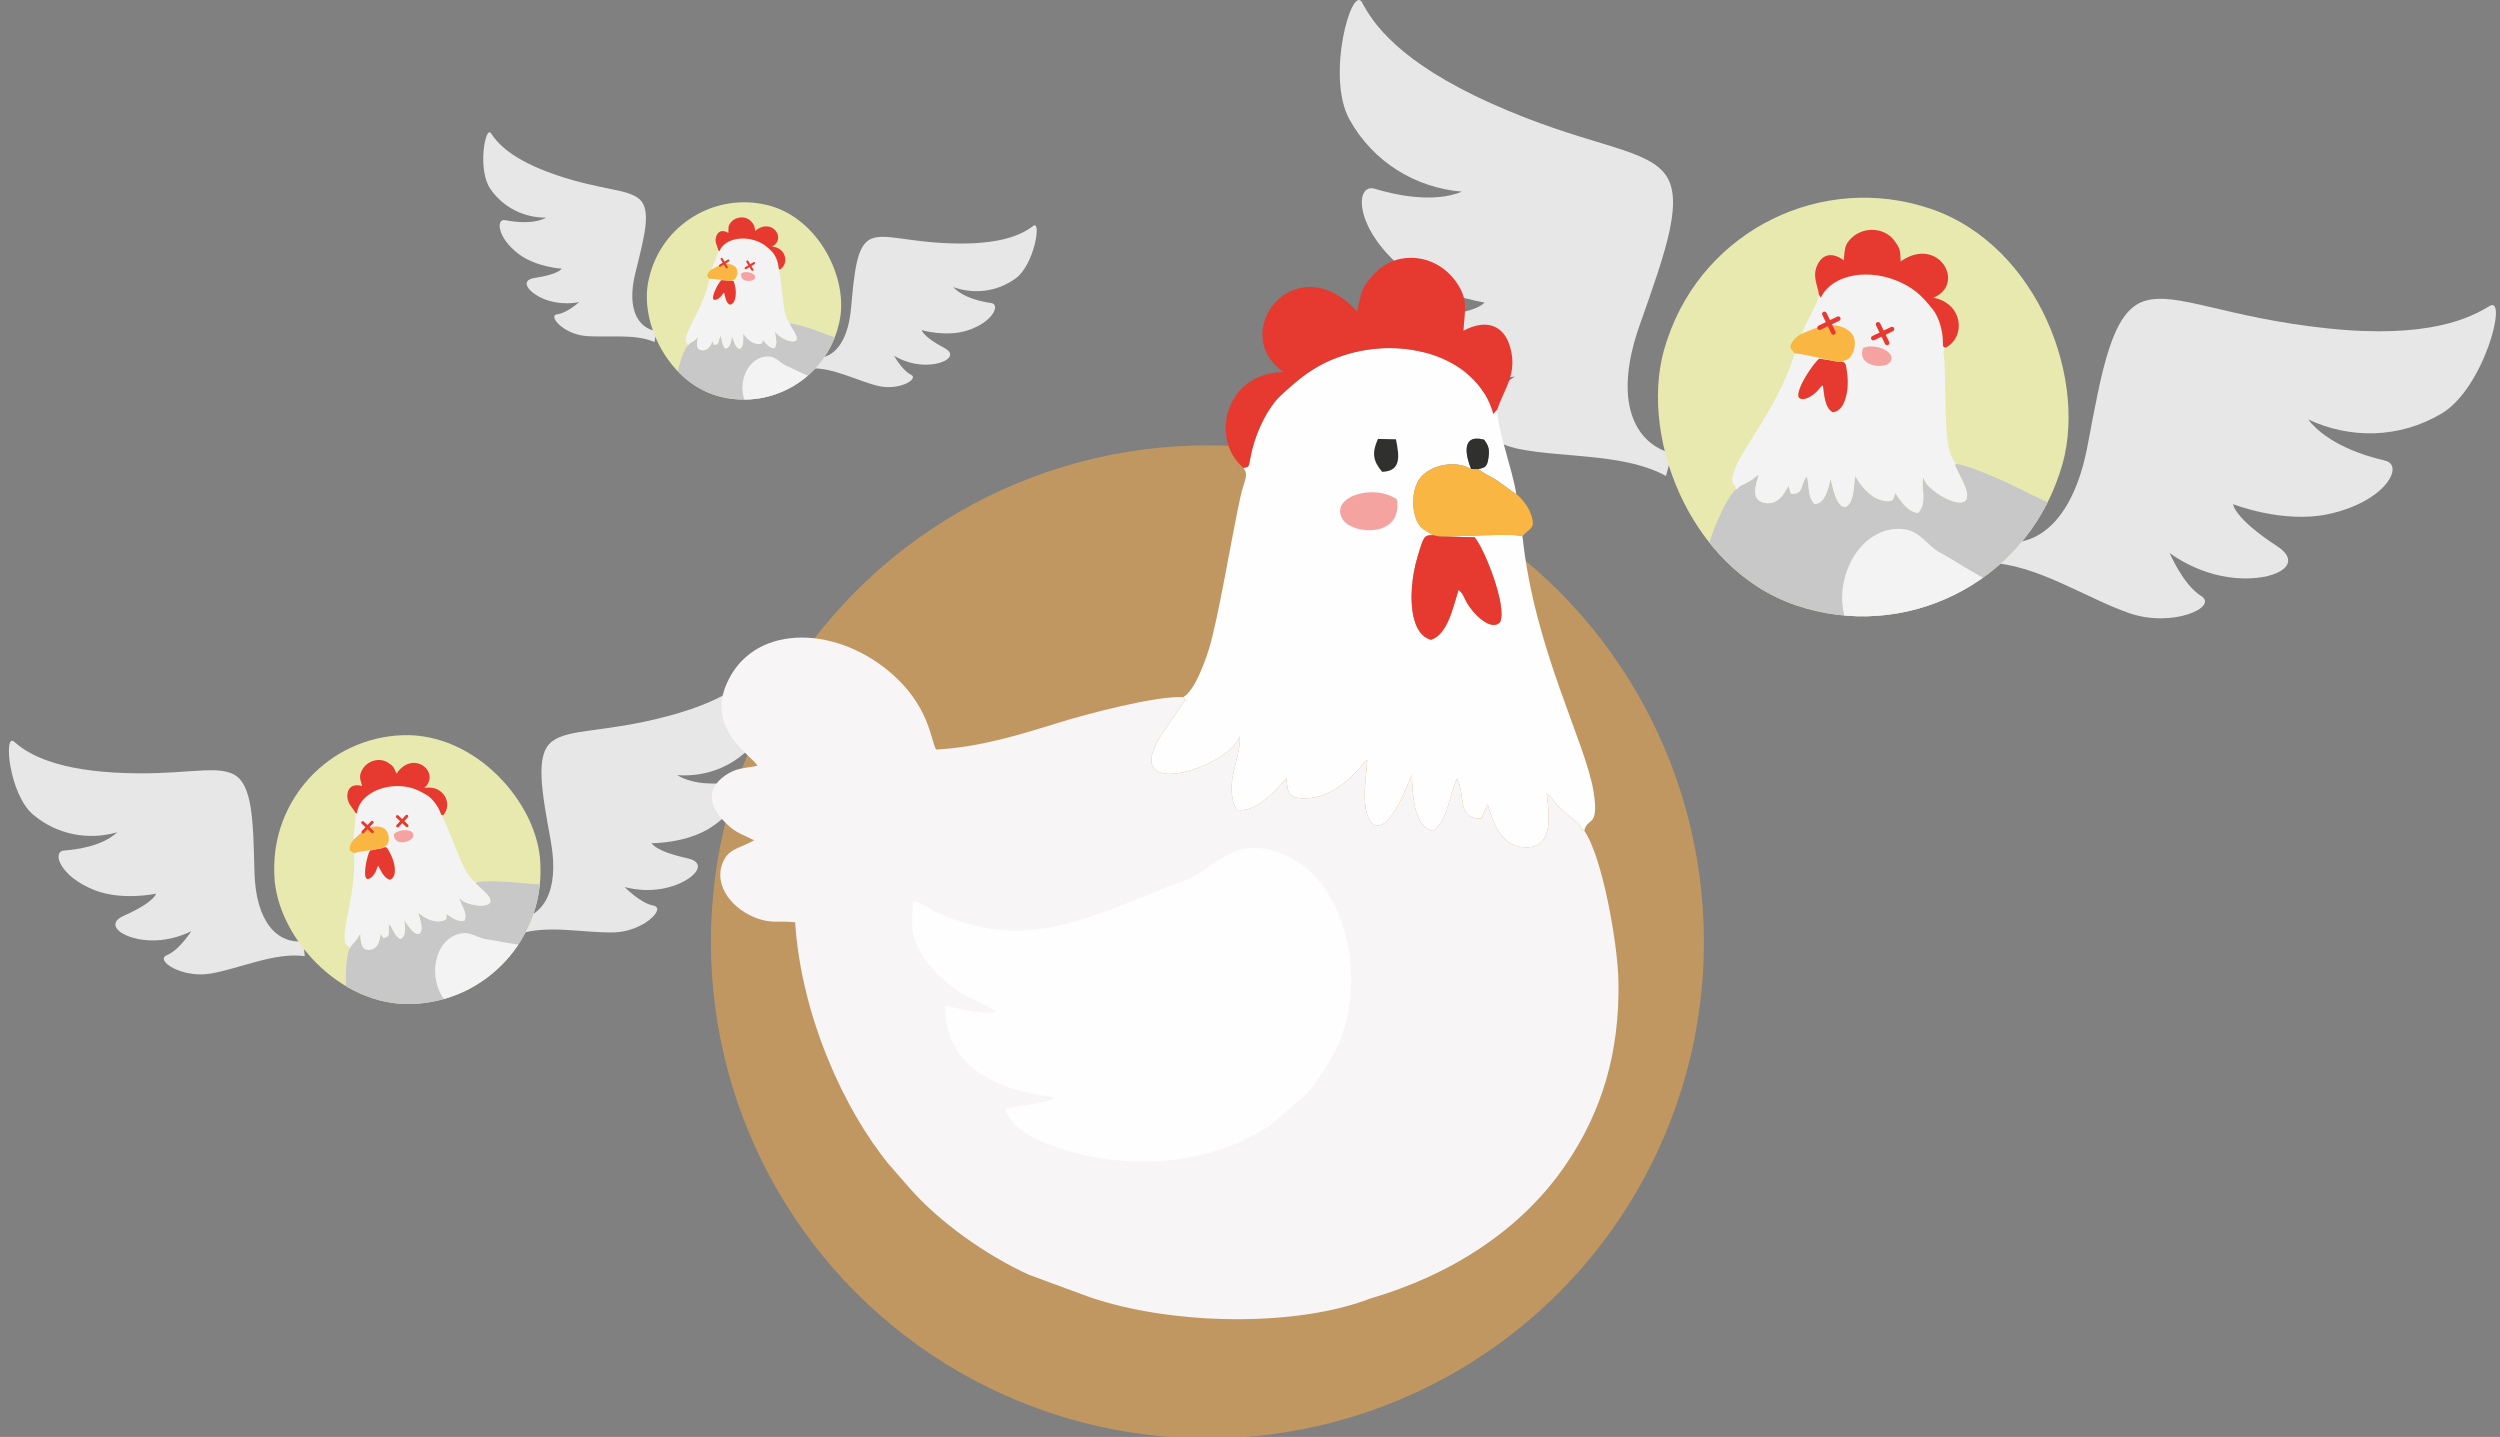 <svg width="428" height="246" viewBox="0 0 428 246" fill="none" xmlns="http://www.w3.org/2000/svg">
<rect x="0" y="0" width="428" height="246" fill="#808080" stroke="none"/>
<path d="M280.69 55.73C285.243 42.806 288.604 33.67 284.723 29.392C280.843 25.115 271.249 24.87 255.269 17.69C239.289 10.51 234.981 3.819 233.209 0.458C231.437 -2.903 226.945 13.107 231.039 20.471C235.134 27.834 242.405 32.142 250.288 32.815C245.247 34.862 238.678 33.303 235.378 32.326C232.078 31.317 231.742 38.375 239.197 45.128C245.094 50.444 254.138 51.789 254.138 51.789C254.138 51.789 252.977 53.744 243.994 54.233C238.708 54.508 240.878 58.877 246.164 61.872C252.58 65.477 259.333 64.469 259.333 64.469C259.333 64.469 254.627 68.044 250.991 68.135C247.386 68.227 252.458 75.346 260.096 76.874C267.735 78.401 278.185 77.607 285.212 81.487L286.251 77.638C279.743 75.896 276.137 68.655 280.69 55.73Z" fill="#E7E7E7"/>
<path d="M357.382 76.354C359.918 62.879 361.599 53.316 367.099 51.544C372.568 49.802 381.031 54.385 398.447 56.218C415.863 58.052 422.952 54.385 426.19 52.399C429.429 50.413 425.274 66.485 418.002 70.793C410.761 75.101 402.328 75.162 395.147 71.801C398.478 76.109 404.925 78.065 408.316 78.859C411.708 79.653 408.408 85.917 398.569 88.025C390.809 89.675 382.315 86.314 382.315 86.314C382.315 86.314 382.345 88.606 389.861 93.525C394.292 96.428 390.228 99.117 384.148 99.025C376.784 98.933 371.437 94.656 371.437 94.656C371.437 94.656 373.729 100.094 376.815 102.019C379.901 103.914 371.926 107.519 364.563 104.983C357.199 102.447 348.552 96.55 340.547 96.367L341.586 92.517C348.063 94.258 354.816 89.828 357.382 76.354Z" fill="#E7E7E7"/>
<g clip-path="url(#clip0_2024_1207)">
<rect x="296.922" y="24.332" width="70.957" height="71.688" rx="35.478" transform="rotate(18.759 296.922 24.332)" fill="#E8E9AF"/>
<path fill-rule="evenodd" clip-rule="evenodd" d="M334.906 79.418C334.102 80.068 334.771 79.281 334.742 79.76L335.974 82.298C339.62 89.532 329.72 84.498 329.28 81.698C328.78 83.298 330.047 85.973 328.399 87.806C326.561 87.76 325.156 85.394 324.48 84.392C324.165 85.432 324.117 85.906 322.913 85.793C320.63 85.552 318.946 83.711 317.874 81.928L317.576 81.482C317.387 83.14 317.447 86.036 316.005 86.772C314.3 87.086 313.663 82.76 313.381 82.018C313.05 83.464 312.476 86.317 310.615 86.285C309.392 84.883 309.824 83.215 309.312 81.555C308.218 82.895 308.796 84.847 306.556 84.483L306.202 83.151C305.303 84.845 304.243 86.433 302.197 86.106C299.626 85.681 300.557 83.064 301.11 81.287C300.081 81.746 300.916 81.79 298.077 83.121C297.217 83.537 297.472 84.106 297.319 83.631C297.303 83.609 297.241 83.728 297.196 83.756C295.215 85.545 292.492 92.481 291.839 95.654C290.655 101.444 291.318 106.594 293.717 111.585C296.726 117.825 302.389 122.644 309 125.835C312.144 127.656 312.813 127.781 315.381 128.536L317.769 129.035C318.437 129.16 319.44 129.348 320.249 129.446L322.681 129.864C324.455 130.286 324.789 130.348 325.801 130.485C326.741 130.661 327.463 130.849 328.525 130.72L330.925 130.842C331.987 130.713 333.049 130.585 333.965 130.392L339.7 129.567C343.743 128.666 348.522 126.731 351.767 124.303L353.855 122.796C358.627 119.072 363.941 112.024 365.907 104.407C367.334 104.506 368.03 104.972 369.612 104.672C372.069 104.201 373.93 102.408 373.148 100.363C372.773 99.363 371.81 99.145 370.819 98.327C371.681 98.116 372.508 97.991 373.177 97.633C375.098 96.596 376.134 95.133 374.378 93.464C373.51 92.632 372.779 92.57 371.675 92.14C372.211 91.421 376.717 90.086 375.7 85.968C374.356 80.598 367.201 79.241 361.477 82.154C357.286 84.274 356.66 87.191 356.041 87.82C352.195 86.914 348.837 85.225 345.534 83.565C343.35 82.468 337.319 79.72 334.906 79.418Z" fill="#C8C8C8"/>
<path fill-rule="evenodd" clip-rule="evenodd" d="M311.411 50.474C311.203 52.017 309.138 55.224 308.435 57.158L308.912 56.968C311.432 55.839 310.785 56.828 312.22 56.24C311.584 55.99 312.746 57.424 312.751 56.643C312.783 55.83 312.276 57.195 312.683 56.843C314.915 56.72 313.469 56.034 312.883 56.911C314.593 56.356 316.899 56.34 317.39 57.791C317.657 58.622 317.558 59.795 317.076 60.654C316.564 61.564 316.156 61.599 315.196 61.904C316.007 62.074 316.017 62.132 316.233 63.978C316.35 64.856 316.361 65.658 316.277 66.536C316.103 68.216 315.44 70.474 313.756 70.569C312.369 69.825 312.314 67.544 312.082 65.993C311.595 66.237 311.522 66.521 311.173 66.884C310.383 67.779 308.569 68.891 307.915 67.987C307.452 66.598 310.481 62.101 311.477 61.394L314.649 61.931C313.439 61.742 307.703 60.316 307.242 60.528C304.403 69.694 298.452 76.399 296.983 80.387C295.891 83.328 297.182 82.546 297.196 83.758C297.241 83.73 297.304 83.611 297.32 83.633C297.472 84.108 297.217 83.539 298.077 83.123C300.916 81.793 300.081 81.748 301.111 81.289C300.557 83.066 299.626 85.683 302.197 86.108C304.243 86.435 305.304 84.847 306.202 83.153L306.556 84.485C308.796 84.849 308.218 82.898 309.312 81.557C309.824 83.217 309.392 84.885 310.615 86.287C312.476 86.319 313.05 83.466 313.381 82.02C313.664 82.762 314.3 87.088 316.005 86.774C317.447 86.038 317.387 83.142 317.577 81.484L317.874 81.93C318.946 83.713 320.63 85.554 322.913 85.795C324.117 85.909 324.165 85.434 324.48 84.394C325.156 85.396 326.561 87.762 328.399 87.808C330.047 85.975 328.78 83.3 329.28 81.7C329.72 84.5 339.62 89.534 335.974 82.3L334.742 79.762C334.771 79.283 334.102 80.07 334.906 79.42C333.992 78.728 333.546 76.281 333.38 75.133C332.995 72.678 333.067 65.32 332.902 62.014C332.816 60.434 332.463 60.07 333.085 59.535C332.442 59.322 332.701 59.333 332.589 57.786C332.464 56.199 331.828 54.125 330.885 52.944C329.482 51.211 328.185 49.666 325.53 48.406C320.262 45.875 313.791 46.768 311.725 50.942L311.411 50.474Z" fill="#F3F3F3"/>
<path fill-rule="evenodd" clip-rule="evenodd" d="M344.373 116.298C343.031 115.637 341.046 115.303 340.051 114.503C344.82 114.873 350.305 114.206 351.305 108.753C349.66 108.854 348.317 108.845 346.613 108.508C347.205 108.135 348.949 107.828 349.717 107.581C351.68 106.961 353.478 105.939 354.736 104.257C355.569 103.128 355.58 102.107 355.761 100.707C354.897 100.713 354.033 101.147 353.119 101.311C345.449 102.818 340.702 99.752 334.143 95.752C331.761 94.32 331.749 94.597 329.803 92.762C328.485 91.548 327.285 90.449 324.717 90.545C317.743 90.804 313.238 100.292 316.413 107.252C316.786 108.048 317.095 108.757 317.446 109.456C317.817 110.158 318.498 110.807 318.977 111.361C320.47 113.037 319.998 112.986 322.588 114.81C327.268 118.124 334.128 119.444 339.949 118.485C342.039 118.15 343.477 117.656 344.373 116.298Z" fill="#F3F3F3"/>
<path fill-rule="evenodd" clip-rule="evenodd" d="M311.413 50.474L311.727 50.942C313.792 46.768 320.263 45.875 325.532 48.406C328.187 49.665 329.484 51.211 330.886 52.944C331.83 54.125 332.466 56.199 332.591 57.785C332.703 59.333 332.444 59.322 333.086 59.535C336.605 57.68 336.096 51.926 330.975 50.968C336.662 48.682 331.902 40.216 325.392 44.75C325.326 42.746 325.285 42.533 324.31 41.197C322.746 39.043 319.285 38.656 317.063 40.66C315.665 41.907 315.846 42.871 315.65 44.566C313.979 43.304 312.25 43.315 311.276 45.088C310.122 47.18 311.163 48.696 311.413 50.474Z" fill="#E63A31"/>
<path fill-rule="evenodd" clip-rule="evenodd" d="M318.963 59.574C317.844 62.66 322.298 63.213 323.419 62.157C325.101 60.573 321.356 58.589 318.963 59.574Z" fill="#F4A3A1"/>
<path fill-rule="evenodd" clip-rule="evenodd" d="M315.197 61.902L314.65 61.93L311.478 61.392C310.482 62.099 307.453 66.596 307.916 67.985C308.57 68.889 310.384 67.777 311.174 66.882C311.523 66.519 311.596 66.235 312.083 65.991C312.315 67.542 312.37 69.824 313.757 70.567C315.441 70.472 316.104 68.214 316.278 66.534C316.362 65.656 316.351 64.854 316.234 63.976C316.018 62.13 316.008 62.072 315.197 61.902Z" fill="#E63A31"/>
<path fill-rule="evenodd" clip-rule="evenodd" d="M312.837 55.841L312.216 55.725C310.781 56.313 311.432 55.839 308.912 56.968L308.435 57.158C307.886 57.409 307.229 57.919 306.859 58.501C306.041 59.763 306.847 59.746 307.243 60.528C307.704 60.316 313.44 61.742 314.649 61.931L315.196 61.904C316.157 61.599 316.565 61.564 317.076 60.654C317.558 59.795 317.657 58.622 317.391 57.791C316.899 56.34 314.547 55.286 312.837 55.841Z" fill="#FAB642"/>
<rect x="321.004" y="55.334" width="0.788" height="4.336" rx="0.394" transform="rotate(-25.767 321.004 55.334)" fill="#E63A31"/>
<rect x="320.521" y="58.412" width="0.788" height="4.348" rx="0.394" transform="rotate(-115.74 320.521 58.412)" fill="#E63A31"/>
<rect x="311.809" y="53.547" width="0.788" height="4.336" rx="0.394" transform="rotate(-25.767 311.809 53.547)" fill="#E63A31"/>
<rect x="311.324" y="56.626" width="0.788" height="4.348" rx="0.394" transform="rotate(-115.74 311.324 56.626)" fill="#E63A31"/>
</g>
<path d="M43.563 149.272C43.336 140.473 43.26 134.221 39.952 132.543C36.644 130.864 30.83 132.915 19.596 132.265C8.361 131.615 4.243 128.586 2.41 126.975C0.577 125.364 1.548 136.001 5.691 139.482C9.835 142.964 15.185 143.884 20.07 142.482C17.514 144.865 13.214 145.434 11.01 145.603C8.799 145.754 10.213 150.067 16.234 152.412C20.99 154.252 26.726 152.987 26.726 152.987C26.726 152.987 26.477 154.427 21.198 156.777C18.089 158.153 20.391 160.278 24.249 160.865C28.925 161.559 32.747 159.408 32.747 159.408C32.747 159.408 30.742 162.631 28.581 163.518C26.438 164.399 31.112 167.51 36.046 166.677C40.98 165.845 47.069 162.975 52.175 163.695L51.917 161.146C47.613 161.591 43.791 158.071 43.563 149.272Z" fill="#E7E7E7"/>
<path d="M94.311 144.086C92.748 135.419 91.566 129.295 94.461 126.972C97.344 124.674 103.473 125.486 114.345 122.598C125.216 119.71 128.631 115.886 130.12 113.953C131.609 112.019 132.795 122.616 129.418 126.866C126.059 131.11 121.012 133.078 115.933 132.705C118.918 134.528 123.235 134.225 125.452 133.925C127.67 133.625 127.124 138.14 121.702 141.658C117.422 144.426 111.555 144.354 111.555 144.354C111.555 144.354 112.098 145.722 117.736 146.953C121.059 147.681 119.236 150.225 115.566 151.562C111.126 153.194 106.938 151.851 106.938 151.851C106.938 151.851 109.558 154.59 111.851 155.039C114.137 155.469 110.177 159.459 105.177 159.623C100.177 159.787 93.637 158.229 88.791 159.952L88.533 157.404C92.819 156.965 95.857 152.76 94.311 144.086Z" fill="#E7E7E7"/>
<g clip-path="url(#clip1_2024_1207)">
<rect x="46.113" y="126.713" width="45.578" height="46.048" rx="22.789" transform="rotate(-2.127 46.113 126.713)" fill="#E8E9AF"/>
<path fill-rule="evenodd" clip-rule="evenodd" d="M81.531 151.07C81.197 151.644 81.419 151.019 81.511 151.313L82.831 152.554C86.676 156.061 79.582 155.306 78.677 153.727C78.743 154.802 80.116 156.117 79.546 157.594C78.433 157.987 77.048 156.889 76.413 156.443C76.462 157.139 76.542 157.435 75.793 157.643C74.368 158.021 72.936 157.301 71.884 156.477L71.603 156.277C71.869 157.316 72.569 159.04 71.871 159.812C70.92 160.391 69.548 157.941 69.208 157.56C69.341 158.504 69.65 160.347 68.525 160.754C67.47 160.193 67.348 159.093 66.66 158.214C66.311 159.269 67.105 160.307 65.677 160.603L65.16 159.884C65.008 161.106 64.736 162.302 63.432 162.575C61.792 162.908 61.752 161.124 61.677 159.931C61.164 160.442 61.675 160.278 60.277 161.726C59.855 162.173 60.139 162.456 59.938 162.206C59.924 162.197 59.914 162.282 59.893 162.31C59.114 163.837 59.068 168.623 59.403 170.677C60.019 174.423 61.596 177.362 64.178 179.807C67.413 182.863 71.915 184.458 76.613 184.859C78.918 185.232 79.347 185.154 81.061 185.019L82.609 184.772C83.038 184.694 83.683 184.577 84.192 184.45L85.746 184.144C86.908 183.991 87.123 183.952 87.761 183.802C88.366 183.692 88.842 183.64 89.45 183.32L90.918 182.843C91.526 182.523 92.134 182.203 92.639 181.877L95.892 180.068C98.112 178.602 100.537 176.346 101.928 174.146L102.837 172.763C104.848 169.436 106.422 163.989 105.858 158.968C106.737 158.7 107.262 158.82 108.142 158.278C109.509 157.433 110.215 155.931 109.278 154.883C108.824 154.368 108.196 154.458 107.413 154.194C107.883 153.87 108.35 153.606 108.67 153.237C109.585 152.175 109.872 151.06 108.436 150.461C107.724 150.16 107.271 150.29 106.51 150.285C106.667 149.731 109.066 147.898 107.513 145.659C105.476 142.744 100.872 143.569 98.103 146.627C96.074 148.859 96.366 150.753 96.138 151.272C93.623 151.61 91.221 151.365 88.859 151.125C87.297 150.967 83.048 150.699 81.531 151.07Z" fill="#C8C8C8"/>
<path fill-rule="evenodd" clip-rule="evenodd" d="M60.801 139.081C61.029 140.055 60.524 142.452 60.545 143.774L60.788 143.551C62.042 142.296 61.88 143.037 62.606 142.356C62.168 142.352 63.193 142.946 63.018 142.476C62.85 141.981 62.859 142.916 63.023 142.612C64.334 142.027 63.309 141.946 63.158 142.607C64.057 141.882 65.438 141.345 66.065 142.103C66.415 142.541 66.624 143.267 66.532 143.893C66.433 144.556 66.196 144.671 65.69 145.074C66.216 144.99 66.234 145.022 66.787 146.081C67.058 146.581 67.248 147.06 67.399 147.606C67.68 148.654 67.799 150.161 66.81 150.604C65.807 150.475 65.252 149.119 64.757 148.241C64.521 148.499 64.542 148.686 64.416 148.984C64.147 149.702 63.313 150.785 62.713 150.392C62.117 149.664 62.905 146.272 63.341 145.619L65.368 145.216C64.599 145.379 60.83 145.837 60.601 146.069C60.997 152.221 58.96 157.607 58.992 160.337C59.01 162.352 59.606 161.587 59.892 162.312C59.913 162.284 59.923 162.198 59.938 162.208C60.138 162.458 59.854 162.175 60.276 161.728C61.674 160.28 61.163 160.444 61.676 159.933C61.751 161.126 61.791 162.91 63.431 162.577C64.735 162.304 65.007 161.108 65.159 159.886L65.676 160.604C67.103 160.309 66.309 159.271 66.659 158.216C67.347 159.094 67.469 160.195 68.525 160.756C69.649 160.349 69.34 158.505 69.207 157.562C69.547 157.942 70.919 160.393 71.871 159.814C72.568 159.042 71.868 157.318 71.602 156.279L71.883 156.479C72.935 157.303 74.367 158.023 75.792 157.644C76.54 157.437 76.461 157.141 76.412 156.445C77.047 156.891 78.432 157.989 79.545 157.596C80.115 156.119 78.742 154.803 78.676 153.728C79.581 155.308 86.675 156.062 82.83 152.556L81.51 151.315C81.418 151.021 81.196 151.646 81.53 151.072C80.823 150.866 79.995 149.499 79.632 148.849C78.839 147.464 77.197 143.032 76.341 141.085C75.928 140.156 75.632 140.019 75.883 139.555C75.448 139.575 75.606 139.522 75.185 138.619C74.746 137.695 73.89 136.597 73.053 136.104C71.815 135.385 70.682 134.754 68.8 134.606C65.059 134.294 61.38 136.312 61.096 139.29L60.801 139.081Z" fill="#F3F3F3"/>
<path fill-rule="evenodd" clip-rule="evenodd" d="M95.657 171.035C94.7 170.946 93.432 171.2 92.652 170.948C95.599 170.078 98.738 168.421 98.089 164.92C97.125 165.358 96.317 165.66 95.217 165.847C95.487 165.488 96.463 164.904 96.868 164.58C97.904 163.759 98.748 162.734 99.118 161.436C99.36 160.568 99.132 159.952 98.921 159.071C98.403 159.273 97.984 159.731 97.473 160.039C93.215 162.699 89.665 161.946 84.812 161.048C83.055 160.734 83.111 160.903 81.523 160.248C80.454 159.821 79.482 159.436 77.963 160.082C73.837 161.834 73.306 168.56 76.805 172.01C77.212 172.402 77.559 172.757 77.93 173.096C78.313 173.432 78.871 173.665 79.285 173.889C80.565 174.552 80.27 174.63 82.242 175.132C85.81 176.048 90.229 175.27 93.502 173.361C94.68 172.682 95.43 172.056 95.657 171.035Z" fill="#F3F3F3"/>
<path fill-rule="evenodd" clip-rule="evenodd" d="M60.802 139.08L61.097 139.289C61.381 136.311 65.06 134.293 68.801 134.605C70.683 134.753 71.815 135.384 73.054 136.103C73.891 136.596 74.747 137.694 75.186 138.618C75.607 139.521 75.449 139.574 75.884 139.555C77.571 137.636 75.947 134.299 72.655 134.897C75.544 132.222 70.749 128.232 67.88 132.443C67.381 131.256 67.308 131.138 66.417 130.559C64.985 129.625 62.819 130.185 61.945 131.897C61.392 132.965 61.721 133.502 61.991 134.564C60.699 134.189 59.665 134.592 59.486 135.879C59.273 137.399 60.245 138.07 60.802 139.08Z" fill="#E63A31"/>
<path fill-rule="evenodd" clip-rule="evenodd" d="M67.416 142.813C67.451 144.921 70.25 144.233 70.681 143.342C71.328 142.007 68.626 141.673 67.416 142.813Z" fill="#F4A3A1"/>
<path fill-rule="evenodd" clip-rule="evenodd" d="M65.691 145.072L65.369 145.214L63.342 145.618C62.907 146.271 62.119 149.663 62.715 150.391C63.314 150.783 64.148 149.7 64.417 148.982C64.543 148.685 64.522 148.498 64.759 148.24C65.253 149.117 65.809 150.474 66.811 150.602C67.8 150.16 67.681 148.653 67.4 147.605C67.25 147.059 67.06 146.579 66.789 146.079C66.236 145.021 66.217 144.989 65.691 145.072Z" fill="#E63A31"/>
<path fill-rule="evenodd" clip-rule="evenodd" d="M62.884 141.975L62.485 142.048C61.758 142.729 62.041 142.296 60.787 143.551L60.544 143.774C60.272 144.05 59.994 144.507 59.906 144.941C59.704 145.885 60.184 145.691 60.6 146.069C60.828 145.836 64.597 145.379 65.366 145.215L65.688 145.073C66.195 144.671 66.432 144.556 66.531 143.893C66.623 143.267 66.414 142.541 66.064 142.103C65.436 141.344 63.783 141.251 62.884 141.975Z" fill="#FAB642"/>
<rect x="67.668" y="139.803" width="0.506" height="2.785" rx="0.253" transform="rotate(-46.654 67.668 139.803)" fill="#E63A31"/>
<rect x="68.082" y="141.761" width="0.506" height="2.793" rx="0.253" transform="rotate(-136.627 68.082 141.761)" fill="#E63A31"/>
<rect x="61.736" y="140.837" width="0.506" height="2.785" rx="0.253" transform="rotate(-46.654 61.736 140.837)" fill="#E63A31"/>
<rect x="62.148" y="142.795" width="0.506" height="2.793" rx="0.253" transform="rotate(-136.627 62.148 142.795)" fill="#E63A31"/>
</g>
<path d="M108.79 46.667C110.354 40.403 111.527 35.969 109.517 34.134C107.508 32.298 102.997 32.608 95.183 29.946C87.369 27.284 85.052 24.335 84.072 22.837C83.092 21.338 81.693 29.048 83.939 32.321C86.185 35.595 89.787 37.294 93.515 37.261C91.24 38.444 88.09 38.004 86.499 37.691C84.906 37.364 85.06 40.69 88.856 43.528C91.858 45.761 96.16 45.992 96.16 45.992C96.16 45.992 95.701 46.961 91.509 47.587C89.041 47.95 90.252 49.903 92.864 51.075C96.034 52.482 99.157 51.711 99.157 51.711C99.157 51.711 97.107 53.596 95.406 53.8C93.718 54.002 96.412 57.117 100.063 57.496C103.714 57.875 108.581 57.041 112.049 58.551L112.367 56.699C109.237 56.169 107.225 52.932 108.79 46.667Z" fill="#E7E7E7"/>
<path d="M145.679 52.953C146.274 46.519 146.639 41.959 149.141 40.884C151.63 39.826 155.803 41.602 164.054 41.692C172.305 41.782 175.468 39.749 176.9 38.674C178.331 37.599 177.092 45.322 173.871 47.664C170.665 50.005 166.711 50.407 163.194 49.148C164.947 51.021 168.058 51.654 169.684 51.877C171.31 52.099 170.039 55.184 165.517 56.607C161.949 57.724 157.816 56.523 157.816 56.523C157.816 56.523 157.931 57.597 161.675 59.572C163.882 60.738 162.094 62.179 159.238 62.405C155.779 62.687 153.082 60.917 153.082 60.917C153.082 60.917 154.397 63.367 155.93 64.134C157.461 64.886 153.88 66.93 150.313 66.066C146.747 65.201 142.43 62.817 138.666 63.085L138.983 61.233C142.099 61.764 145.071 59.387 145.679 52.953Z" fill="#E7E7E7"/>
<g clip-path="url(#clip2_2024_1207)">
<rect x="115.018" y="31.221" width="33.434" height="33.779" rx="16.717" transform="rotate(13.377 115.018 31.221)" fill="#E8E9AF"/>
<path fill-rule="evenodd" clip-rule="evenodd" d="M135.28 55.383C134.931 55.723 135.21 55.325 135.218 55.55L135.908 56.687C137.938 59.919 133.071 57.995 132.741 56.701C132.577 57.474 133.29 58.673 132.598 59.605C131.733 59.665 130.97 58.617 130.609 58.177C130.507 58.679 130.505 58.904 129.935 58.904C128.853 58.891 127.982 58.102 127.401 57.313L127.241 57.117C127.226 57.903 127.382 59.259 126.738 59.668C125.952 59.891 125.462 57.889 125.297 57.554C125.205 58.247 125.062 59.61 124.188 59.678C123.552 59.074 123.681 58.273 123.367 57.517C122.913 58.194 123.271 59.083 122.204 59.012L121.979 58.403C121.632 59.237 121.205 60.029 120.231 59.966C119.006 59.88 119.327 58.611 119.508 57.753C119.046 58.014 119.439 57.998 118.166 58.748C117.781 58.981 117.926 59.236 117.833 59.02C117.825 59.011 117.801 59.069 117.781 59.085C116.931 60.011 115.96 63.386 115.794 64.903C115.494 67.672 116.033 70.058 117.379 72.293C119.066 75.088 121.936 77.098 125.178 78.303C126.734 79.018 127.053 79.047 128.291 79.288L129.433 79.416C129.752 79.446 130.231 79.489 130.615 79.5L131.774 79.588C132.625 79.708 132.785 79.722 133.266 79.742C133.714 79.782 134.061 79.839 134.554 79.731L135.685 79.682C136.177 79.575 136.67 79.468 137.091 79.337L139.745 78.696C141.602 78.095 143.758 76.976 145.173 75.694L146.086 74.894C148.16 72.936 150.341 69.396 150.927 65.735C151.601 65.719 151.948 65.906 152.677 65.696C153.809 65.366 154.602 64.443 154.145 63.518C153.925 63.065 153.464 63.006 152.963 62.666C153.358 62.529 153.74 62.434 154.038 62.236C154.893 61.665 155.315 60.933 154.417 60.227C153.973 59.875 153.628 59.879 153.091 59.726C153.31 59.365 155.365 58.539 154.706 56.653C153.838 54.193 150.422 53.873 147.865 55.492C145.993 56.672 145.828 58.068 145.566 58.39C143.721 58.135 142.071 57.491 140.449 56.858C139.376 56.44 136.425 55.418 135.28 55.383Z" fill="#C8C8C8"/>
<path fill-rule="evenodd" clip-rule="evenodd" d="M122.976 42.843C122.947 43.577 122.119 45.172 121.875 46.111L122.091 46C123.223 45.359 122.963 45.852 123.61 45.512C123.301 45.423 123.909 46.044 123.877 45.678C123.856 45.295 123.679 45.958 123.854 45.775C124.896 45.619 124.187 45.36 123.951 45.798C124.729 45.462 125.81 45.353 126.104 46.011C126.266 46.39 126.271 46.944 126.083 47.369C125.884 47.818 125.694 47.852 125.257 48.038C125.645 48.082 125.652 48.108 125.835 48.965C125.929 49.372 125.969 49.748 125.968 50.163C125.961 50.959 125.75 52.048 124.964 52.166C124.281 51.879 124.154 50.811 123.977 50.094C123.759 50.23 123.737 50.366 123.589 50.552C123.259 51.007 122.457 51.609 122.11 51.214C121.831 50.582 123.054 48.339 123.489 47.963L125.001 48.075C124.425 48.04 121.672 47.624 121.465 47.744C120.538 52.17 118.042 55.578 117.53 57.514C117.147 58.942 117.718 58.518 117.778 59.086C117.799 59.07 117.823 59.012 117.831 59.021C117.923 59.237 117.779 58.982 118.164 58.749C119.437 57.999 119.043 58.015 119.506 57.754C119.325 58.612 119.004 59.881 120.228 59.967C121.203 60.03 121.63 59.238 121.977 58.404L122.201 59.013C123.269 59.084 122.911 58.195 123.365 57.518C123.679 58.273 123.55 59.075 124.186 59.679C125.06 59.611 125.203 58.248 125.294 57.555C125.46 57.891 125.949 59.892 126.735 59.669C127.38 59.26 127.223 57.904 127.239 57.118L127.398 57.314C127.98 58.103 128.851 58.892 129.933 58.904C130.503 58.904 130.504 58.68 130.606 58.178C130.968 58.618 131.731 59.666 132.595 59.606C133.287 58.674 132.575 57.475 132.739 56.702C133.069 57.996 137.936 59.92 135.905 56.688L135.215 55.551C135.208 55.325 134.929 55.724 135.277 55.384C134.818 55.099 134.501 53.971 134.372 53.44C134.083 52.306 133.791 48.851 133.568 47.307C133.458 46.57 133.276 46.414 133.544 46.136C133.233 46.064 133.355 46.058 133.234 45.337C133.105 44.598 132.715 43.654 132.22 43.141C131.486 42.39 130.809 41.722 129.508 41.249C126.925 40.295 123.929 41 123.144 43.049L122.976 42.843Z" fill="#F3F3F3"/>
<path fill-rule="evenodd" clip-rule="evenodd" d="M141.348 72.265C140.689 72.015 139.743 71.946 139.241 71.614C141.495 71.578 144.038 71.022 144.266 68.419C143.499 68.54 142.868 68.595 142.054 68.512C142.316 68.311 143.12 68.09 143.47 67.94C144.363 67.563 145.161 67.003 145.677 66.159C146.018 65.593 145.978 65.113 146.001 64.448C145.596 64.489 145.21 64.731 144.788 64.849C141.257 65.894 138.895 64.666 135.641 63.079C134.46 62.513 134.467 62.643 133.473 61.869C132.8 61.357 132.189 60.895 130.989 61.053C127.728 61.483 126.034 66.133 127.832 69.258C128.042 69.615 128.218 69.934 128.414 70.246C128.619 70.559 128.967 70.833 129.216 71.072C129.991 71.792 129.767 71.789 131.062 72.531C133.404 73.878 136.681 74.194 139.369 73.487C140.335 73.238 140.987 72.942 141.348 72.265Z" fill="#F3F3F3"/>
<path fill-rule="evenodd" clip-rule="evenodd" d="M122.977 42.843L123.145 43.049C123.929 40.999 126.925 40.294 129.509 41.249C130.81 41.722 131.487 42.39 132.221 43.141C132.716 43.653 133.106 44.598 133.235 45.337C133.356 46.058 133.234 46.064 133.545 46.136C135.113 45.11 134.62 42.433 132.175 42.21C134.742 40.886 132.135 37.125 129.282 39.54C129.162 38.602 129.133 38.505 128.617 37.921C127.788 36.98 126.147 36.951 125.193 37.989C124.593 38.636 124.72 39.08 124.703 39.884C123.863 39.366 123.053 39.448 122.674 40.322C122.225 41.355 122.781 42.02 122.977 42.843Z" fill="#E63A31"/>
<path fill-rule="evenodd" clip-rule="evenodd" d="M126.919 46.778C126.531 48.275 128.644 48.338 129.124 47.793C129.842 46.975 127.998 46.21 126.919 46.778Z" fill="#F4A3A1"/>
<path fill-rule="evenodd" clip-rule="evenodd" d="M125.256 48.037L125.001 48.074L123.489 47.962C123.053 48.338 121.831 50.581 122.109 51.212C122.456 51.608 123.258 51.006 123.589 50.551C123.736 50.365 123.758 50.229 123.976 50.093C124.153 50.81 124.28 51.878 124.963 52.165C125.749 52.047 125.961 50.958 125.968 50.162C125.968 49.747 125.928 49.371 125.834 48.964C125.651 48.107 125.644 48.081 125.256 48.037Z" fill="#E63A31"/>
<path fill-rule="evenodd" clip-rule="evenodd" d="M123.882 45.298L123.585 45.271C122.938 45.61 123.222 45.359 122.09 46.001L121.875 46.111C121.628 46.253 121.342 46.521 121.195 46.81C120.867 47.438 121.244 47.395 121.464 47.744C121.671 47.624 124.425 48.04 125.001 48.075L125.256 48.038C125.693 47.853 125.883 47.818 126.083 47.369C126.271 46.944 126.266 46.39 126.104 46.012C125.809 45.353 124.659 44.962 123.882 45.298Z" fill="#FAB642"/>
<rect x="127.688" y="44.699" width="0.372" height="2.043" rx="0.186" transform="rotate(-31.15 127.688 44.699)" fill="#E63A31"/>
<rect x="127.596" y="46.165" width="0.372" height="2.049" rx="0.186" transform="rotate(-121.123 127.596 46.165)" fill="#E63A31"/>
<rect x="123.293" y="44.264" width="0.372" height="2.043" rx="0.186" transform="rotate(-31.15 123.293 44.264)" fill="#E63A31"/>
<rect x="123.203" y="45.73" width="0.372" height="2.049" rx="0.186" transform="rotate(-121.123 123.203 45.73)" fill="#E63A31"/>
</g>
<circle cx="206.709" cy="161.254" r="85.004" fill="#DCA254" fill-opacity="0.7"/>
<path fill-rule="evenodd" clip-rule="evenodd" d="M202.555 119.358C203.821 120.961 202.872 119.147 202.724 120.117L199.539 124.737C190.257 137.879 210.445 131.508 212.238 126.066C212.617 129.441 209.327 134.356 211.731 138.638C215.17 139.25 218.608 135.01 220.232 133.259C220.464 135.453 220.401 136.465 222.658 136.655C227.004 137.035 230.759 133.976 233.374 130.791L234.092 130.031C233.859 133.407 232.763 139.208 235.188 141.212C238.247 142.477 240.947 134.039 241.707 132.668C241.854 135.727 241.896 141.655 245.398 142.266C248.14 139.925 247.908 136.402 249.448 133.28C251.009 136.381 249.28 140.072 253.583 140.178L254.68 137.647C255.756 141.38 257.19 144.945 261.114 145.072C266.05 145.198 265.227 139.587 264.805 135.832C266.577 137.14 265.016 136.887 269.805 140.642C271.281 141.781 270.606 142.836 271.049 141.95C271.091 141.887 271.176 142.161 271.239 142.245C274.298 146.591 276.977 161.526 277.082 168.128C277.272 180.236 274.255 190.32 268.033 199.432C260.27 210.823 248.014 218.396 234.619 222.299C222.004 227.193 200.783 226.94 186.545 222.067L176.166 218.249C168.952 214.958 160.746 209.241 155.536 203.187L152.182 199.348C144.566 190.088 137.162 173.929 136.129 157.897C133.429 157.581 131.994 158.214 129.125 157.032C124.738 155.197 121.89 150.873 124.042 147.055C125.096 145.198 126.953 145.114 129.104 143.848C127.564 143.089 126.067 142.54 124.97 141.57C121.742 138.743 120.329 135.432 124.189 132.732C126.088 131.424 127.459 131.55 129.674 131.107C128.893 129.462 121.004 125.095 124.337 117.206C128.682 106.912 142.478 106.87 152.139 114.886C159.185 120.729 159.333 126.804 160.261 128.323C167.749 127.922 174.584 125.791 181.313 123.703C185.785 122.311 197.957 119.062 202.555 119.358Z" fill="#F7F5F5"/>
<path fill-rule="evenodd" clip-rule="evenodd" d="M256.345 70.081C256.24 73.224 258.961 80.459 259.594 84.594L258.75 84.045C254.447 80.818 255.502 82.041 253.055 80.312C254.299 80.037 254.595 79.932 254.827 78.35C255.08 76.726 254.679 76.114 254.067 75.27C249.933 74.194 251.051 78.329 251.852 80.291C248.878 78.561 244.111 79.763 242.697 82.527C241.896 84.067 241.685 86.471 242.275 88.391C242.908 90.395 243.668 90.606 245.334 91.618C243.794 91.639 243.752 91.724 242.676 95.373C242.17 97.103 241.875 98.685 241.727 100.499C241.453 103.916 241.896 108.726 244.997 109.528C247.844 108.578 248.751 104.001 249.701 100.984C250.544 101.659 250.587 102.229 251.093 103.115C252.274 105.224 255.27 108.093 256.788 106.553C258.139 103.938 254.067 93.77 252.443 91.977L246.368 91.85C248.688 91.935 259.847 91.218 260.649 91.829C262.716 111.3 271.449 126.994 272.82 135.558C273.833 141.865 271.681 139.819 271.238 142.245C271.175 142.161 271.091 141.887 271.048 141.95C270.605 142.836 271.28 141.781 269.804 140.642C265.015 136.887 266.576 137.14 264.804 135.832C265.226 139.587 266.049 145.198 261.113 145.072C257.189 144.945 255.755 141.38 254.679 137.647L253.582 140.178C249.279 140.072 251.009 136.381 249.448 133.28C247.908 136.402 248.14 139.925 245.397 142.266C241.896 141.655 241.854 135.727 241.706 132.668C240.946 134.039 238.246 142.477 235.188 141.212C232.762 139.208 233.859 133.407 234.091 130.031L233.374 130.791C230.758 133.976 227.003 137.035 222.658 136.655C220.4 136.465 220.464 135.453 220.232 133.259C218.607 135.01 215.169 139.25 211.731 138.638C209.326 134.356 212.617 129.441 212.237 126.066C210.444 131.508 190.256 137.879 199.538 124.737L202.723 120.117C202.871 119.147 203.82 120.961 202.554 119.358C204.495 118.303 206.183 113.557 206.9 111.342C208.461 106.553 210.887 91.745 212.342 85.163C213.038 82.02 213.84 81.43 212.87 80.101C214.135 79.932 213.65 79.869 214.41 76.81C215.19 73.646 217.089 69.722 219.261 67.697C222.468 64.744 225.421 62.149 230.821 60.588C241.495 57.508 253.223 61.706 255.649 70.882L256.345 70.081Z" fill="#FEFEFE"/>
<path fill-rule="evenodd" clip-rule="evenodd" d="M172.094 189.876C174.816 189.032 178.613 189.096 180.764 187.893C171.757 186.839 161.758 183.442 161.821 172.094C164.838 172.937 167.348 173.401 170.618 173.359C169.648 172.389 166.504 171.123 165.197 170.364C161.716 168.36 158.721 165.639 156.991 161.799C155.81 159.184 156.147 157.159 156.316 154.29C157.94 154.627 159.375 155.788 161.02 156.484C174.773 162.39 184.688 158.002 198.294 152.455C203.209 150.451 203.167 151.02 207.407 148.088C210.276 146.126 212.891 144.354 217.659 145.536C230.547 148.679 235.61 169.394 227.278 182.219C226.35 183.674 225.506 184.982 224.578 186.248C223.671 187.493 222.152 188.547 221.076 189.475C217.722 192.302 218.608 192.365 213.187 195.044C203.293 199.938 190.067 200.023 179.562 195.93C175.786 194.454 173.297 192.914 172.094 189.876Z" fill="#FEFEFE"/>
<path fill-rule="evenodd" clip-rule="evenodd" d="M256.346 70.081L255.65 70.882C253.224 61.706 241.495 57.508 230.821 60.588C225.421 62.149 222.468 64.744 219.261 67.697C217.089 69.722 215.19 73.646 214.41 76.81C213.65 79.869 214.136 79.932 212.87 80.101C206.942 75.059 209.896 63.71 219.789 63.71C209.98 57.002 221.793 41.772 232.34 53.332C233.163 49.324 233.31 48.923 235.589 46.581C239.259 42.848 245.819 43.375 249.279 48.248C251.431 51.264 250.756 53.121 250.545 56.622C254.11 54.703 257.316 55.357 258.497 59.301C259.911 63.942 257.464 66.6 256.346 70.081Z" fill="#E63A31"/>
<path fill-rule="evenodd" clip-rule="evenodd" d="M251.852 80.291L253.055 80.312C255.502 82.041 254.447 80.818 258.75 84.045L259.594 84.594C260.501 85.311 261.556 86.598 262.041 87.885C263.138 90.732 261.64 90.395 260.649 91.829C259.847 91.218 248.688 91.935 246.368 91.85L245.334 91.618C243.668 90.606 242.908 90.395 242.275 88.391C241.685 86.471 241.896 84.067 242.697 82.527C244.111 79.763 248.878 78.561 251.852 80.291Z" fill="#FAB642"/>
<path fill-rule="evenodd" clip-rule="evenodd" d="M245.334 91.618L246.368 91.85L252.443 91.977C254.067 93.77 258.138 103.937 256.788 106.553C255.269 108.093 252.274 105.224 251.093 103.115C250.587 102.229 250.544 101.659 249.701 100.984C248.751 104.001 247.844 108.578 244.996 109.527C241.896 108.726 241.453 103.916 241.727 100.499C241.874 98.685 242.17 97.103 242.676 95.373C243.752 91.724 243.794 91.639 245.334 91.618Z" fill="#E63A31"/>
<path fill-rule="evenodd" clip-rule="evenodd" d="M239.155 85.501C240.168 92.103 231.646 91.555 229.937 89.003C227.363 85.184 235.021 82.632 239.155 85.501Z" fill="#F4A3A1"/>
<path fill-rule="evenodd" clip-rule="evenodd" d="M238.986 75.207C239.513 77.907 240.041 80.67 236.623 80.776C235.02 78.877 234.851 77.485 235.906 75.144L238.986 75.207Z" fill="#30302F"/>
<path fill-rule="evenodd" clip-rule="evenodd" d="M253.056 80.312L251.853 80.29C251.052 78.329 249.934 74.194 254.068 75.27C254.68 76.114 255.081 76.725 254.828 78.35C254.596 79.932 254.3 80.037 253.056 80.312Z" fill="#30302F"/>
<defs>
<clipPath id="clip0_2024_1207">
<rect x="296.922" y="24.332" width="70.957" height="71.688" rx="35.478" transform="rotate(18.759 296.922 24.332)" fill="white"/>
</clipPath>
<clipPath id="clip1_2024_1207">
<rect x="46.113" y="126.713" width="45.578" height="46.048" rx="22.789" transform="rotate(-2.127 46.113 126.713)" fill="white"/>
</clipPath>
<clipPath id="clip2_2024_1207">
<rect x="115.018" y="31.221" width="33.434" height="33.779" rx="16.717" transform="rotate(13.377 115.018 31.221)" fill="white"/>
</clipPath>
</defs>
</svg>
